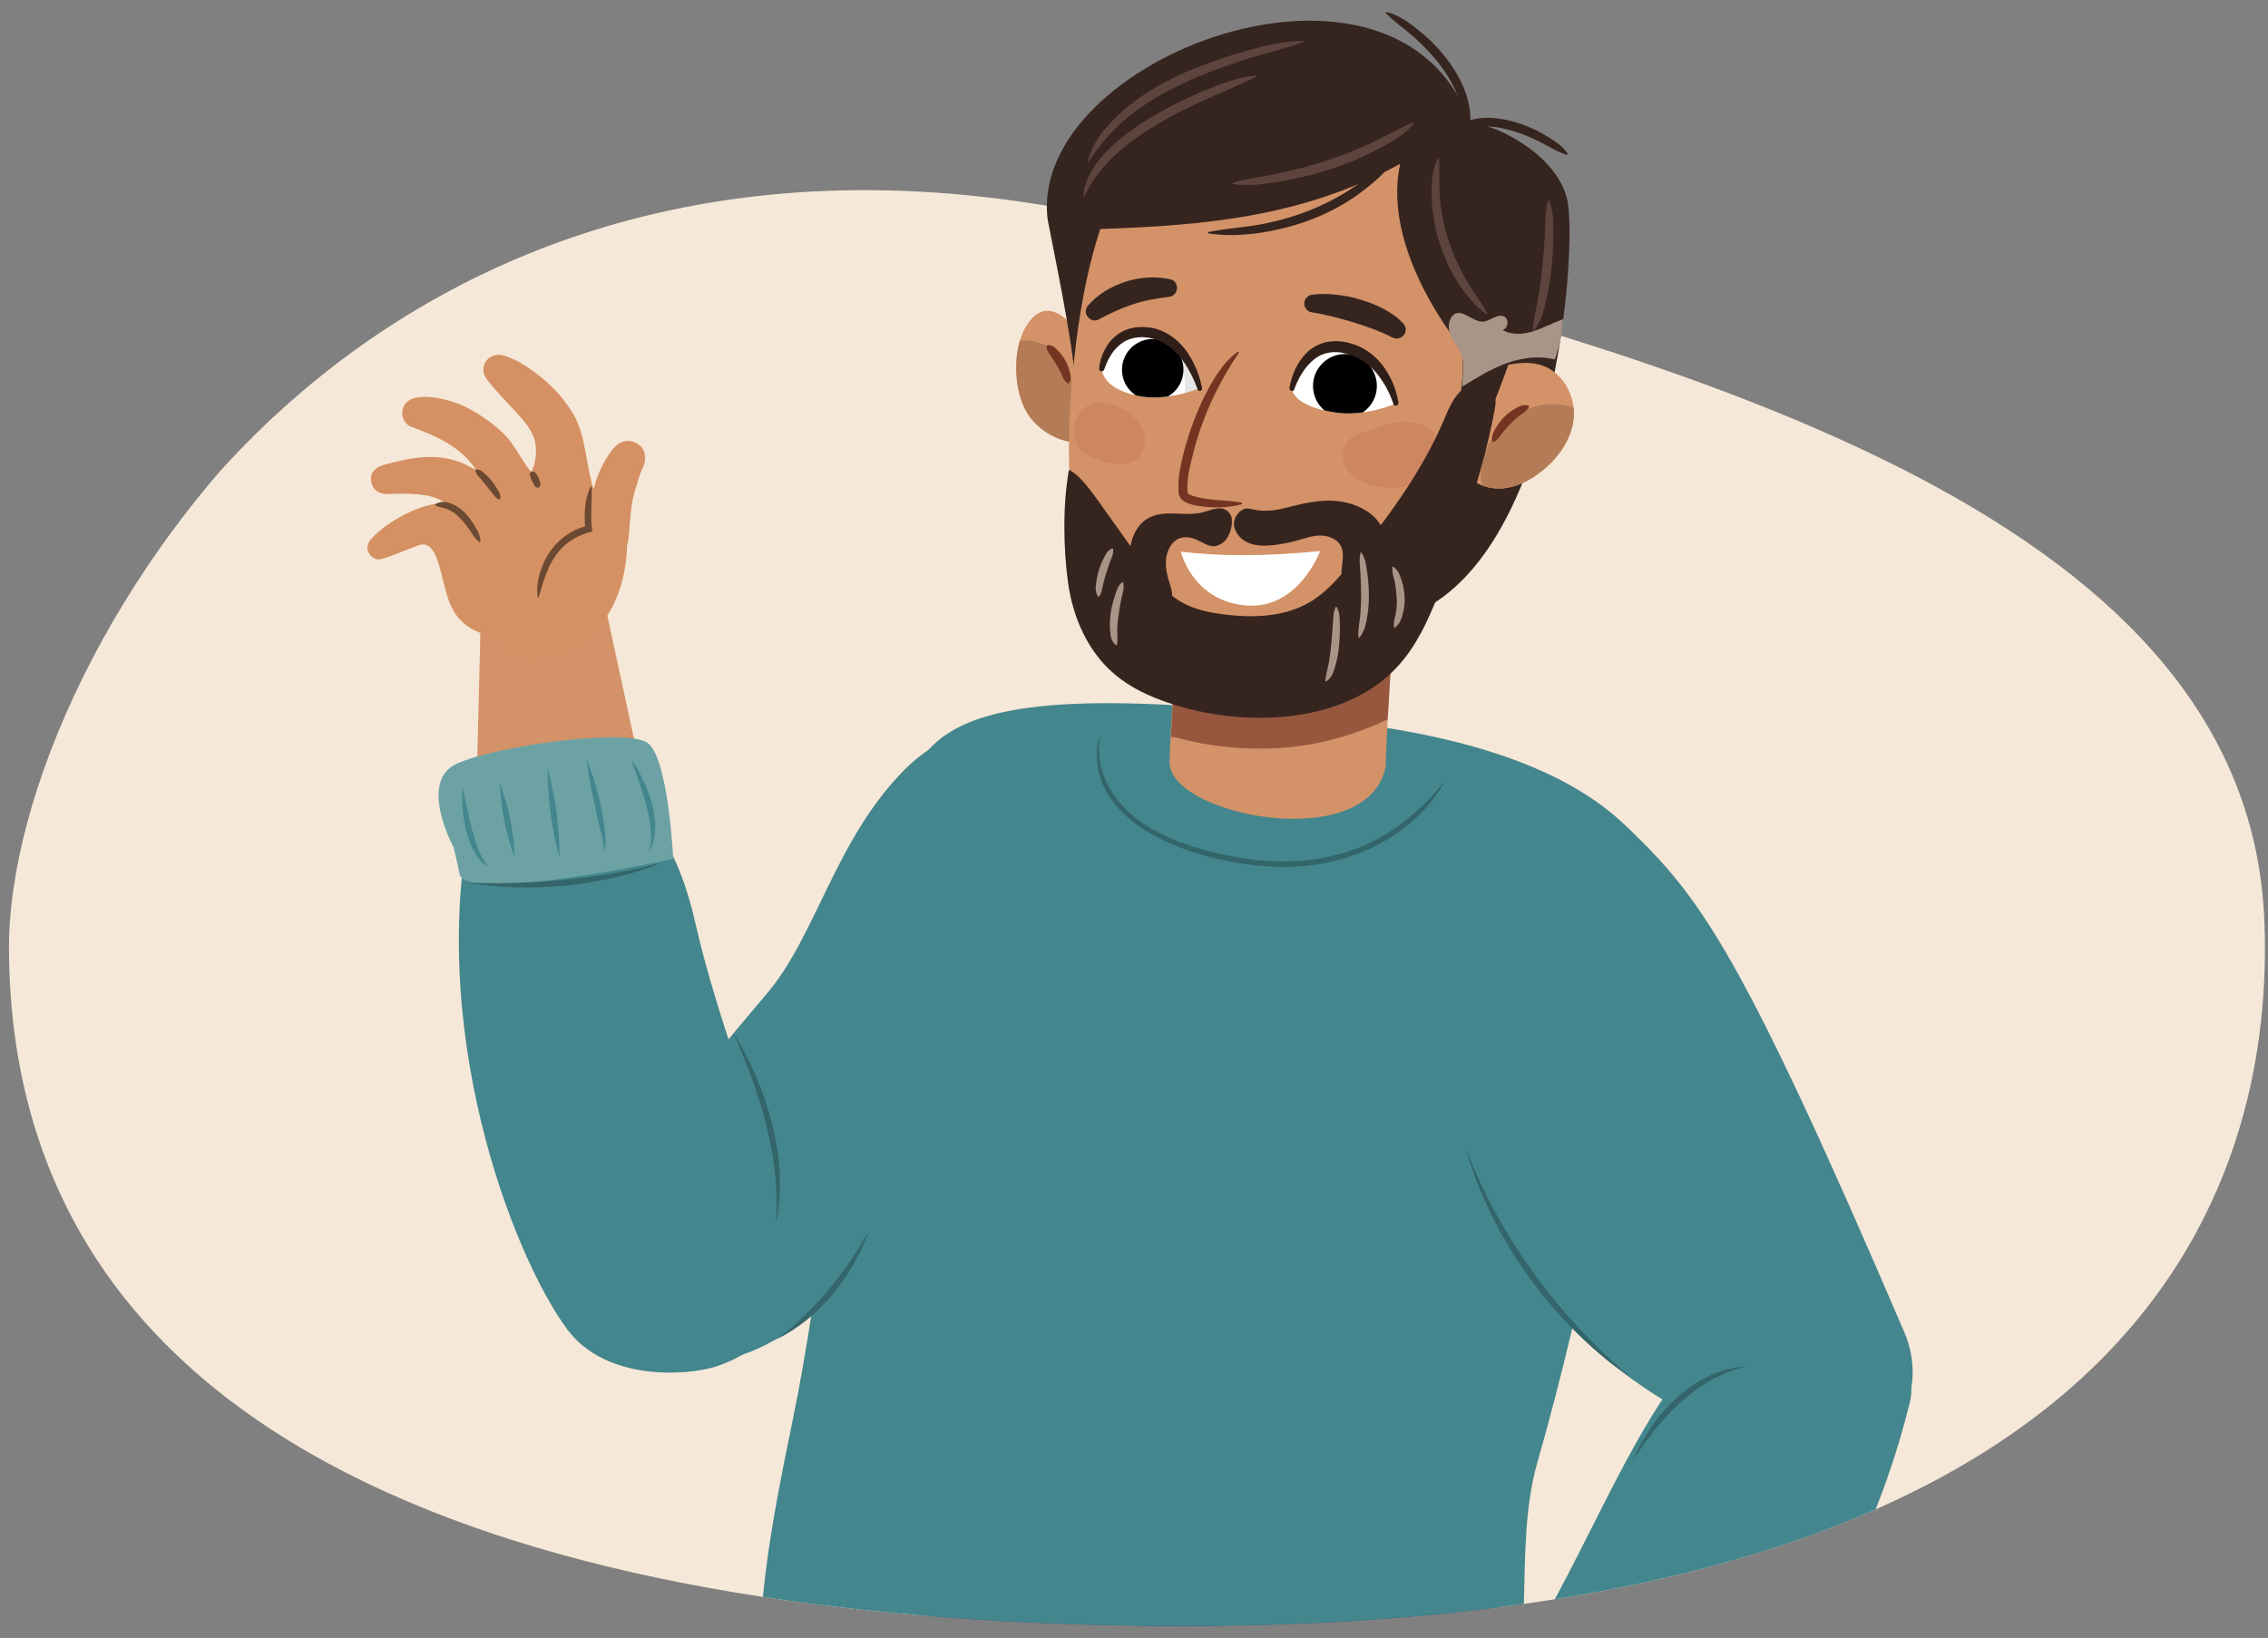 <?xml version="1.0" encoding="utf-8"?>
<!-- Generator: Adobe Illustrator 26.0.3, SVG Export Plug-In . SVG Version: 6.00 Build 0)  -->
<svg version="1.1" id="Art_goes_here." xmlns="http://www.w3.org/2000/svg" xmlns:xlink="http://www.w3.org/1999/xlink" x="0px"
	 y="0px" width="760px" height="549px" viewBox="0 0 760 549" style="enable-background:new 0 0 760 549;" xml:space="preserve">
<rect x="0" y="0" width="760" height="549" fill="#808080" stroke="none"/>
<style type="text/css">
	.st0{clip-path:url(#SVGID_00000131358941864266562480000007053248969487149188_);fill:#F6E8D8;}
	.st1{clip-path:url(#SVGID_00000131358941864266562480000007053248969487149188_);}
	.st2{fill:#2E4970;}
	.st3{opacity:0.6;clip-path:url(#SVGID_00000136401116531404032100000012680819436615328140_);fill:#233754;}
	.st4{fill:#233754;}
	.st5{fill:#A6602B;}
	.st6{clip-path:url(#SVGID_00000012457828185006579800000010312284716792895158_);}
	.st7{fill:#7D4820;}
	.st8{clip-path:url(#SVGID_00000168829654995413272570000005427244566956728506_);}
	.st9{fill:none;}
	.st10{clip-path:url(#SVGID_00000131358941864266562480000007053248969487149188_);fill:#44868D;}
	.st11{fill:#33656A;}
	.st12{clip-path:url(#SVGID_00000131358941864266562480000007053248969487149188_);fill:#6DA2A5;}
	.st13{fill:#D39267;}
	.st14{opacity:0.74;fill:#824331;}
	.st15{clip-path:url(#SVGID_00000131327891215417595580000009240608226163107760_);}
	.st16{fill:#B37C57;}
	.st17{fill:#733522;}
	.st18{fill:#36241F;}
	.st19{clip-path:url(#SVGID_00000147938428510325694180000004946554730547990941_);}
	.st20{opacity:0.4;fill:#C47357;}
	.st21{clip-path:url(#SVGID_00000173128531088430561150000009296699283406660258_);}
	.st22{opacity:0.1;clip-path:url(#SVGID_00000173128531088430561150000009296699283406660258_);}
	.st23{fill:#301E19;}
	.st24{clip-path:url(#SVGID_00000057120467123223625820000009669857528194101930_);}
	.st25{opacity:0.1;clip-path:url(#SVGID_00000057120467123223625820000009669857528194101930_);}
	.st26{fill:#FFFFFF;}
	.st27{fill:#5E443F;}
	.st28{fill:#AF643F;}
	.st29{fill:#A89588;}
	.st30{fill:#44868D;}
	.st31{fill:#D59163;}
	.st32{fill:#6B4932;}
	.st33{fill:#6DA2A5;}
</style>
<g>
	<defs>
		<path id="SVGID_1_" d="M758.8,309c3.8,99.9-53.6,240.1-376.9,235.9C178.2,542.3,4,487,3,318.3C2.4,218.3,136,0,402,54
			C609.5,96.1,753.8,177.6,758.8,309z"/>
	</defs>
	<clipPath id="SVGID_00000014603146283335754230000010033705637714096063_">
		<use xlink:href="#SVGID_1_"  style="overflow:visible;"/>
	</clipPath>
	<path style="clip-path:url(#SVGID_00000014603146283335754230000010033705637714096063_);fill:#F6E8D8;" d="M758.8,309
		c3.8,99.9-53.6,240.1-376.9,235.9C178.2,542.3,4,487,3,318.3C2.4,218.3,124,16,376,74C582.4,121.5,753.8,177.6,758.8,309z"/>
	<g style="clip-path:url(#SVGID_00000014603146283335754230000010033705637714096063_);">
		<path class="st2" d="M405,1228.3l-26.6-501.4l-67.2,220.4L199,1200.9c-30.1-282.1,69.1-643.2,79-657.7
			c21.3-3.2,162.2-2.6,224.6-4.5c11.4,43.7,2.2,512.3-5.6,667.3L405,1228.3z"/>
		<g>
			<defs>
				<path id="SVGID_00000115500428253426714580000004812602720811471007_" d="M502.5,538.7c-62.4,1.9-203.2,1.4-224.6,4.5
					c-0.1,21.1-18.9,18.4-16,306.7c0,0,19.3,38.5,77.6,5.7l46.1-129.5l17.2,127.5c0,0,41.5,30.2,96.2-6.2
					C499,847.5,525.3,626.3,502.5,538.7z"/>
			</defs>
			<clipPath id="SVGID_00000109744520456608301050000012514691100774702014_">
				<use xlink:href="#SVGID_00000115500428253426714580000004812602720811471007_"  style="overflow:visible;"/>
			</clipPath>
			<path style="opacity:0.6;clip-path:url(#SVGID_00000109744520456608301050000012514691100774702014_);fill:#233754;" d="
				M235.9,506.2c8,2.2,15.2,6.3,23.4,8c9.3,2,18.3,3.1,27.8,3.6c25.3,1.4,50.3,4.4,75.6,4.8c61.5,1,119.5-12,178.6-28.3
				c20.7-5.7,36.2,26.7,15.7,37.3c-60.8,31.4-131.6,37.8-198.5,35.1c-29.7-1.2-57.2-4.6-85.7-8.8c-19.6-2.9-53.3-11.7-52.7-38.6
				C220.3,510.7,227.7,503.9,235.9,506.2z"/>
		</g>
		<g>
			<path class="st4" d="M256.2,637c24.1-18.7,38.5-41.6,48.7-70c0,0,0.4,0.1,0.4,0.1c-4,21.7-14.5,42.4-31,57.4
				c-5.4,5-11.3,9.5-17.9,12.9L256.2,637L256.2,637z"/>
		</g>
		<g>
			<g>
				<path class="st5" d="M437.7,1295.5c-7.6-0.6-18.7-2.3-23.1-6.5c-4.5-16.6-4.8-33.5-3.2-51.2c1.1-3.4,2.4-6.6,3.9-9.6
					c4.4,0.2,8.8,0.2,13,0.5c11.3,0.8,22.7,1.3,34.1,1.4c10.2,0.2,15,1.7,25.3,0.3c7.2,16.4,24.2,22.5,35.4,27.2
					c7.1,3,32,9.9,42.7,15.8c5.1,2.8,6.8,6.1,8.2,12.5c1.8,8.5-6.5,18.5-15.2,22.1c-15.5,6.4-52,3-72.9-5
					C462.6,1294.3,444.9,1296.1,437.7,1295.5z"/>
				<g>
					<defs>
						<path id="SVGID_00000092418646425290687330000005836957349783737269_" d="M437.7,1295.5c-7.6-0.6-18.7-2.3-23.1-6.5
							c-4.5-16.6-4.8-33.5-3.2-51.2c1.1-3.4,2.4-6.6,3.9-9.6c4.4,0.2,8.8,0.2,13,0.5c11.3,0.8,22.7,1.3,34.1,1.4
							c10.2,0.2,15,1.7,25.3,0.3c7.2,16.4,24.2,22.5,35.4,27.2c7.1,3,32,9.9,42.7,15.8c5.1,2.8,6.8,6.1,8.2,12.5
							c1.8,8.5-6.5,18.5-15.2,22.1c-15.5,6.4-52,3-72.9-5C462.6,1294.3,444.9,1296.1,437.7,1295.5z"/>
					</defs>
					<clipPath id="SVGID_00000132081661633432099900000001658424944902058368_">
						<use xlink:href="#SVGID_00000092418646425290687330000005836957349783737269_"  style="overflow:visible;"/>
					</clipPath>
					<g style="clip-path:url(#SVGID_00000132081661633432099900000001658424944902058368_);">
						<path class="st7" d="M397.5,1275c7.1,5.4,16.5,6.5,25.2,7.6c4.9,0.4,9.9,0.6,14.8,0.5c17.9-0.5,35.9,2.7,52.4,9.8
							c1.5,0.6,3.9,1.8,5.4,2.2c0,0,5.7,1.8,5.7,1.8c7.5,2.3,15.2,4.1,23,5.1c14.4,1.8,33.5,0.9,45-8.8c3-2.6,5.5-5.7,7.9-8.8
							c-2.3,3.2-4.6,6.5-7.6,9.2c-9,8.2-21.8,10.1-33.5,10.6c-13.9,0.2-27.7-3.2-40.9-7.3c-1.8-0.6-3.9-1.6-5.6-2.3
							c-16.2-7.2-34-10.3-51.7-10.2c-4.9,0-9.9-0.3-14.9-0.8c-4.9-0.6-9.9-1.5-14.6-3C404.3,1279.1,400.4,1277.7,397.5,1275
							L397.5,1275z"/>
					</g>
					<g style="clip-path:url(#SVGID_00000132081661633432099900000001658424944902058368_);">
						<path class="st7" d="M491.3,1294.9c2.2-8.9,9.9-16,19.3-16.5c1.3-0.1,4-0.1,5.3,0c10.2,0.1,20.7,0.4,30.8-1.7
							c1.8-0.5,3.5-0.9,4.6-2.1c2-2.5,2.8-5.3,0.9-8.2c-0.9-1.4-2-2.8-3-4.2l0.1-0.1c1.2,1.3,2.3,2.6,3.3,4c2.4,3.1,1.5,6.9-0.9,9.7
							c-6.6,5.1-27.3,4.5-35.9,4.3c0,0-2.6-0.1-2.6-0.1c-6-0.3-12.3,1.8-16.4,6.3c-2.4,2.5-4.3,5.5-5.4,8.8L491.3,1294.9
							L491.3,1294.9z"/>
					</g>
					<g style="clip-path:url(#SVGID_00000132081661633432099900000001658424944902058368_);">
						<path class="st7" d="M444.7,1283.4c-1.1-4.2-3.3-7.9-5.9-11.3c-5.3-6.7-12.9-11-20.7-14.2c0,0-6.1-2.2-6.1-2.2
							c-2.1-0.7-4.2-1.2-6.3-2l0-0.2l6.4,1.3c2.1,0.6,4.2,1.2,6.3,1.8c1,0.4,3.6,1.4,4.6,1.8c2.3,1.1,5.1,2.5,7.2,3.9
							c7.3,4.8,13.4,12.2,14.5,21C444.9,1283.4,444.7,1283.4,444.7,1283.4L444.7,1283.4z"/>
					</g>
				</g>
			</g>
			<g>
				<path class="st5" d="M248,1289.9c7.5-1.1,18.4-3.5,22.9-8.3c5-17.9,5.9-35.9,4.8-54.6c-1-3.5-2.1-6.9-3.5-10
					c-4.3,0.4-8.7,0.7-12.8,1.3c-11.1,1.6-22.4,2.7-33.6,3.6c-10,0.8-14.8,2.7-24.9,1.8c-7.6,17.9-24.6,25.4-35.8,31
					c-7.1,3.6-31.9,12.5-42.6,19.4c-5.1,3.2-6.9,6.9-8.5,13.8c-2.1,9.1,5.8,19.3,14.3,22.6c15,5.9,51.1,0,72-9.6
					C223.5,1290.2,240.8,1291,248,1289.9z"/>
				<g>
					<defs>
						<path id="SVGID_00000103968803614371248230000008001421644361640380_" d="M248,1289.9c7.5-1.1,18.4-3.5,22.9-8.3
							c5-17.9,5.9-35.9,4.8-54.6c-1-3.5-2.1-6.9-3.5-10c-4.3,0.4-8.7,0.7-12.8,1.3c-11.1,1.6-22.4,2.7-33.6,3.6
							c-10,0.8-14.8,2.7-24.9,1.8c-7.6,17.9-24.6,25.4-35.8,31c-7.1,3.6-31.9,12.5-42.6,19.4c-5.1,3.2-6.9,6.9-8.5,13.8
							c-2.1,9.1,5.8,19.3,14.3,22.6c15,5.9,51.1,0,72-9.6C223.5,1290.2,240.8,1291,248,1289.9z"/>
					</defs>
					<clipPath id="SVGID_00000049217355177393519350000000896564460308675972_">
						<use xlink:href="#SVGID_00000103968803614371248230000008001421644361640380_"  style="overflow:visible;"/>
					</clipPath>
					<g style="clip-path:url(#SVGID_00000049217355177393519350000000896564460308675972_);">
						<path class="st7" d="M288.3,1265.7c-2.8,2.8-6.4,4.7-10.1,6.2c-6.4,2.7-13.3,4.2-20.2,5.1c-2.9,0.4-6,0.7-8.9,0.9
							c-17.7,0.9-35.2,5.3-50.9,13.6c-7,3.8-14.6,6.4-22.2,8.8c-11.4,3.5-23.5,5.6-35.4,4.2c-7.9-0.9-16.1-3-21.9-8.6
							c-2.9-2.7-5.1-6.1-7.3-9.4c2.3,3.2,4.7,6.4,7.6,9c5.9,5.3,14,7.1,21.7,7.9c15.8,1.5,31.4-2.9,46-8.5c0,0,2.8-1.1,2.8-1.1
							c2.9-1,5.2-2.4,7.9-3.8c15.9-8.2,33.7-12.7,51.6-13.2c2.9-0.1,6-0.4,8.8-0.7c6.8-0.8,13.7-2.1,20.1-4.5
							C281.7,1270.1,285.4,1268.4,288.3,1265.7L288.3,1265.7z"/>
					</g>
					<g style="clip-path:url(#SVGID_00000049217355177393519350000000896564460308675972_);">
						<path class="st7" d="M195,1292.6c-2.7-6.9-8.6-13.3-16.3-13.6c-2.4-0.2-5.1,0.2-7.5,0.5c-8.3,0.8-30.1,2.8-35.9-3.4
							c-4.3-6.1-0.8-10.6,3.7-15c0,0,0.1,0.1,0.1,0.1c-3.5,4.1-7,8.3-3.3,13.7c4.1,5.9,28.1,3.6,35.2,3.1c3.4-0.4,7-0.8,10.4,0.2
							c6.9,1.7,11.8,7.9,13.7,14.5C195.2,1292.5,195,1292.6,195,1292.6L195,1292.6z"/>
					</g>
					<g style="clip-path:url(#SVGID_00000049217355177393519350000000896564460308675972_);">
						<path class="st7" d="M241.3,1277.5c0.2-7.7,4.4-14.9,9.6-20.4c1-0.9,2.3-2.1,3.3-3c3.9-3,8.4-5.6,13.1-7.3
							c1.9-0.8,4.7-1.5,6.7-2.1c2.3-0.4,4.6-0.9,6.9-1.2l0,0.2l-6.6,1.9l-3.2,1.2c-9.6,3.5-18.7,9.6-24.4,18.2
							c-2.5,3.8-4.5,8.1-5.1,12.6L241.3,1277.5L241.3,1277.5z"/>
					</g>
				</g>
			</g>
			<path class="st2" d="M386.2,787.9l19.3,451.9c0,0,38.8,28.3,89.9-5.8c0,0,21.3-539.4,0-621.3"/>
			<path class="st2" d="M261.7,634.4c-13.8,20.3-68.4,320.6-65.7,590.1c0,0,29.8,38.9,84.3,8.3l40-327.3"/>
			<path class="st9" d="M386.2,787.9l19.3,451.9c0,0,38.8,28.3,89.9-5.8c0,0,21.3-539.4,0-621.3"/>
		</g>
		<g>
			<path class="st4" d="M498.5,649.9c-21.6-6.7-38.6-25.8-46.4-46.7c-2.6-7.1-4.3-14.5-4.7-21.9l0.4-0.1c1.7,7.2,4,14.1,7,20.8
				c6,13.4,14.8,25.5,25.8,35.2c5.5,4.8,11.5,9.2,18.1,12.3L498.5,649.9L498.5,649.9z"/>
		</g>
	</g>
	<path style="clip-path:url(#SVGID_00000014603146283335754230000010033705637714096063_);fill:#44868D;" d="M515.1,490.4
		c1-3.4,1.9-6.9,2.9-10.3c7.9-29.1,14.7-58.6,20.1-88.3c2.7-14.8,30-20,32-34.9c1.2-8.9-2.2-32-4.4-40.7c-0.1-0.2-0.1-0.4-0.2-0.6
		C560.1,293.1,548,255,456,242.7C279.6,219,317.5,260.8,290,287c-2.4,2.3,15,46,7,63c-23.8,50.8-20,71-31.6,127.1
		c-7.2,34.8-11.4,58.9-11.1,89.1c0.5,46.6,76.3,51.6,122.2,54.4c42.1,2.6,109.8,11.9,125.5-28.6C516,556,506.6,520.6,515.1,490.4z"
		/>
	<path style="clip-path:url(#SVGID_00000014603146283335754230000010033705637714096063_);fill:#44868D;" d="M546.8,278.7
		c23.1,22.5,36.8,40.5,91.4,168c3.4,8,3.7,17.1,0.4,25.1c-5.6,13.4-21.7,26.3-67.5,4.8c-69.5-32.7-102.1-113.1-57.5-193
		C520.3,271.5,536.8,269,546.8,278.7z"/>
	<path style="clip-path:url(#SVGID_00000014603146283335754230000010033705637714096063_);fill:#44868D;" d="M640,470
		c-7.9,32.1-32.6,106.7-102.8,148.1c0,0-57.1-9.3-21-73.3c33.3-59,52.3-127.4,108.8-101.8C634.5,447.3,642.5,459.9,640,470z"/>
	<g style="clip-path:url(#SVGID_00000014603146283335754230000010033705637714096063_);">
		<path class="st11" d="M585,458c-14.6,3.4-25.9,14.5-34.3,26.3c-1.2,1.8-2.4,3.5-3.6,5.3C553.6,474.3,567.5,459,585,458L585,458z"
			/>
	</g>
	<path style="clip-path:url(#SVGID_00000014603146283335754230000010033705637714096063_);fill:#6DA2A5;" d="M514,548
		c0,0,52,27,52,53c0,0-23,24-29,24s-45-22-45-40C492,585,500,563,514,548z"/>
</g>
<g id="XMLID_34_">
	<path class="st13" d="M395.8,192.1c0,0-3.3,45-3.9,63.1s66.2,31.4,72.4,2c0.6-19.3,3.4-57.5,3.4-57.5L395.8,192.1z"/>
</g>
<path class="st14" d="M465,241.1c0.4-6.8,0.8-13.9,1.2-20.3c-0.8,0-1.6,0.1-2.5,0.4c-1.6,0.5-3.3,1-4.9,1.4c0.7-3.6-1.3-7.9-4.7-9.2
	c0.7-5.2-3.6-10.9-10-8.5c-3.2,1.2-6.3,2.5-9.3,3.9c-3.1,1.1-6.2,2.1-9.4,2.8c-3,0.8-4.4,2.8-4.7,5c-0.7,0.5-1.4,0.9-2.1,1.4
	c-1.3,0.9-2.1,2.1-2.5,3.3c-7.4,1.3-14.9,2.3-22.4,3.1c-0.5,7.9-1,15.9-1.3,22.6c0.6,0.1,1.1,0.2,1.7,0.2c0.7,0.2,1.3,0.3,2,0.5
	c8.9,2.3,18,3.3,27,3.2C437.8,250.9,452,247.3,465,241.1z"/>
<g>
	<path class="st11" d="M484.2,261.7c-9,16.7-27.6,26.5-46.1,28.5c-17.2,1.8-39.3-2.7-54.1-11.7c-5.3-3.3-10.2-7.7-13.3-13.2
		c-3-5.6-4.1-12.3-2.3-18.3l0.2,0.1c-2.1,12.4,5.8,23.9,16.2,30c10.5,6.3,22.7,9.3,34.7,11C446.5,291.3,467.7,282.5,484.2,261.7
		L484.2,261.7z"/>
</g>
<g>
	<g>
		<defs>
			<path id="SVGID_00000034797105604122235520000010337038241311218344_" d="M363.2,115.8c-2.7-7.1-11.7-17.4-18.6-7.6
				c-5.3,7.4-5.1,20.7-1.3,28.6c4.1,8.4,15.3,14.2,24.2,10.2"/>
		</defs>
		<use xlink:href="#SVGID_00000034797105604122235520000010337038241311218344_"  style="overflow:visible;fill:#D39267;"/>
		<clipPath id="SVGID_00000049196131042024119250000005938112381742807709_">
			<use xlink:href="#SVGID_00000034797105604122235520000010337038241311218344_"  style="overflow:visible;"/>
		</clipPath>
		<g style="clip-path:url(#SVGID_00000049196131042024119250000005938112381742807709_);">
			<path class="st16" d="M359.3,128.3c-0.9-4.1-3-7.8-6-10.5c-5.5-4.9-14.4-5.2-19.6,0.6c-6,6.7-3.1,17.7,5.1,19.3
				c0.1,0.1,0.2,0.2,0.3,0.3c0.2,0.4,0.4,0.8,0.6,1.3c-0.2,3.3,1.3,6.6,3.6,8.7c2.3,2.8,5.7,4.3,9.3,3.2c2.8-0.8,7.9,2.4,8.3-0.8
				C362.1,141.1,359.9,131.1,359.3,128.3z"/>
		</g>
	</g>
	<g>
		<path class="st17" d="M350.7,116.2c0.1,1.8,1,2.4,1.6,3.3c0.6,0.9,1.2,1.9,1.8,2.9c0.6,1,1.1,2,1.6,3c0.5,1.1,0.7,2.1,2.1,3.1
			c0.1,0.1,0.3,0.1,0.4-0.1l0,0c1-1.4,0.6-2.7,0.2-4c-0.3-1.3-0.8-2.5-1.5-3.7c-0.6-1.1-1.4-2.2-2.4-3.2c-0.9-0.9-1.8-2-3.6-1.8
			C350.8,115.9,350.7,116.1,350.7,116.2L350.7,116.2z"/>
	</g>
	<g>
		<path class="st18" d="M360.1,126.2c-0.6-11.5-7.3-43.5-9-52.4c-7.2-54.5,117.6-101.4,141.7-32.2c5-1.4,29.4,9.3,32.5,26
			s-3.7,115.5-49.9,137.4L360.1,126.2z"/>
	</g>
	<g>
		<path class="st13" d="M501,132.3c-3.1,29.6-24.3,77.9-41.4,89.2c-21,13.9-57.8,10.1-74,1.1c-24.8-13.9-30.4-54.1-26.1-98
			c5.4-54.7,21.6-100.4,76.3-97.4S506.5,79.6,501,132.3z"/>
	</g>
	<g>
		<path class="st18" d="M439.6,104.7c2.2,0.3,4.5,0.8,6.9,1.4c2.3,0.6,4.6,1.2,6.9,1.9c4.5,1.4,9.1,3,12.9,5l0.3,0.1
			c1.5,0.8,3.3,0.2,4.1-1.2c0.6-1.1,0.4-2.5-0.4-3.4c-2.1-2.3-4.5-3.8-6.9-5.1c-2.5-1.3-5-2.2-7.6-3c-2.6-0.8-5.2-1.3-7.9-1.6
			c-2.7-0.3-5.5-0.4-8.3,0c-1.6,0.2-2.8,1.8-2.5,3.4c0.2,1.3,1.3,2.4,2.6,2.5L439.6,104.7z"/>
	</g>
	<g>
		<path class="st18" d="M368.3,107c3.7-2,7.4-3.7,11.3-5c3.9-1.3,7.9-2,12.1-2.5l0.1,0c1.6-0.2,2.8-1.7,2.6-3.4
			c-0.2-1.3-1.1-2.3-2.3-2.5c-4.9-1.1-10.1-0.7-14.9,0.8c-4.8,1.6-9.3,4.2-12.6,8c-1.1,1.3-1,3.1,0.3,4.2
			C365.8,107.5,367.2,107.7,368.3,107L368.3,107z"/>
	</g>
	<g>
		<defs>
			<path id="SVGID_00000169539884416913105200000004542397109013493437_" d="M488,135.9c2.5-8.4,11.1-12.7,18.9-13.9
				c3.3-0.5,6.7-0.6,9.9,0.5c6,2,10.4,8.6,10.6,15.5c0.2,7.9-4.7,15-10.5,19.7c-3.9,3.2-8.5,5.6-13.3,6s-9.9-1.4-13-5.5"/>
		</defs>
		<use xlink:href="#SVGID_00000169539884416913105200000004542397109013493437_"  style="overflow:visible;fill:#D39267;"/>
		<clipPath id="SVGID_00000163768044775127949110000005281289060746830246_">
			<use xlink:href="#SVGID_00000169539884416913105200000004542397109013493437_"  style="overflow:visible;"/>
		</clipPath>
		<g style="clip-path:url(#SVGID_00000163768044775127949110000005281289060746830246_);">
			<path class="st16" d="M527.4,136.7c-12.5-4.6-28.1,4-30.9,18.9c-0.5,2.5-0.4,5,0.3,7.2c0.1,4.3,2.7,8.4,6.4,9.7
				c5,1.8,10.1-1.4,11.9-6.7c1.7-5,5.7-8.2,11.2-9C535.8,155.4,535.7,139.8,527.4,136.7z"/>
		</g>
	</g>
	<g>
		<path class="st17" d="M500.4,148.2c1.8-0.8,2.2-2.1,3.1-3.1c0.8-1.1,1.7-2.1,2.7-3.1c1-1,1.9-1.9,3-2.7c1.1-0.8,2.3-1.4,3.2-3
			c0.1-0.1,0-0.3-0.1-0.3c0,0,0,0,0,0c-1.8-0.6-3.3,0.2-4.6,1c-1.4,0.8-2.6,1.7-3.7,2.8c-1.1,1.1-2,2.4-2.8,3.7
			c-0.7,1.3-1.7,2.7-1,4.6C500,148.2,500.2,148.3,500.4,148.2C500.3,148.2,500.4,148.2,500.4,148.2z"/>
	</g>
	<g>
		<path class="st20" d="M476.5,142.4c-5.2-1.7-11.4-1.2-16.3,1.6c-2.9,0.5-5.9,1.4-8,3.3c-3,2.7-2.8,7.2-0.6,10.3
			c5,6.6,18.4,7.3,25.1,3.7C483.9,157.4,485,145.1,476.5,142.4z"/>
	</g>
	<g>
		<path class="st20" d="M372,135.4c-4-1.1-8.3-0.2-10.7,3.8c-2.3,4-1.4,10.5,2.2,12.8c4.5,2.9,15.9,6.5,19.1-0.3
			C386.5,143.3,378.3,137.1,372,135.4z"/>
	</g>
	<g>
		<defs>
			<path id="SVGID_00000134236271009549657210000016171015122162471591_" d="M467.9,135.2c0,0-10.5,4.7-20.8,3
				c-9.4-1.5-13.5-4.6-14.3-7.9c-0.2-7.9,7.8-14.8,17-13.9C464.9,118.9,467.9,135.2,467.9,135.2z"/>
		</defs>
		<use xlink:href="#SVGID_00000134236271009549657210000016171015122162471591_"  style="overflow:visible;fill:#FFFFFF;"/>
		<clipPath id="SVGID_00000148660651000122277920000001421379217155148732_">
			<use xlink:href="#SVGID_00000134236271009549657210000016171015122162471591_"  style="overflow:visible;"/>
		</clipPath>
		<g style="clip-path:url(#SVGID_00000148660651000122277920000001421379217155148732_);">
			<ellipse transform="matrix(0.992 -0.124 0.124 0.992 -12.566 56.795)" cx="450.8" cy="129.5" rx="10.7" ry="10.7"/>
		</g>
		<g style="opacity:0.1;clip-path:url(#SVGID_00000148660651000122277920000001421379217155148732_);">
			<path d="M449.9,115.8c2.5-0.1,4.7,0.2,6.9,1.1c0.1-0.2,0.2-0.4,0.3-0.5c0-0.1,0-0.1,0.1-0.2c0.4-0.6,1.3-0.8,1.8-0.4
				c5,3.7,9.7,7.7,13.4,12.7c0.5,0.7,0.6,1.6-0.1,2.3c-0.4,0.3-0.9,0.4-1.4,0.4c0.4,0.7,0.8,1.3,1.1,2c0.9,1.6,1.7,3.3,2.5,5
				c0.8,1.8,1.7,3.5,1.6,5.5c-0.1,2.3-3.3,2.8-4.3,0.9c-0.1-0.3-0.3-0.5-0.4-0.8c-0.8,1-2.4,0.8-2.7-0.5c-0.3-1.1-0.2-2.4-0.4-3.5
				c-0.2-1.2-0.6-2.4-1-3.6c-0.6-1.6-1.2-3.3-1.9-4.9c-0.8-1.3-1.6-2.7-2.5-3.9c-3.2-4.3-8.1-8.3-13.4-9.5
				C448.3,117.5,448.8,115.8,449.9,115.8z"/>
		</g>
	</g>
	<g>
		<path class="st23" d="M433.7,130.5c1.4-3.9,3.6-7.6,6.6-10c3-2.5,6.8-3,10.7-2c3.8,0.9,7.2,3.1,9.9,6.1c2.6,3,4.7,6.8,6,10.7
			l0,0.1c0.1,0.4,0.6,0.7,1.1,0.5c0.4-0.1,0.6-0.5,0.6-0.9c-0.7-4.5-2.4-8.7-5.2-12.4c-2.7-3.7-6.8-6.6-11.5-7.7
			c-2.3-0.6-4.7-0.7-7.2-0.3c-2.4,0.5-4.7,1.7-6.5,3.3c-3.5,3.3-5.3,7.7-6.1,12.1c-0.1,0.5,0.2,0.9,0.7,1
			C433.1,131.2,433.5,131,433.7,130.5L433.7,130.5z"/>
	</g>
	<g>
		<defs>
			<path id="SVGID_00000091014956002692693920000001429670154954723755_" d="M402,130.1c0,0-11.3,4.8-21.1,2.5
				c-8.9-2.1-11.2-5.7-11.8-8.9c0.4-7.6,7.8-13.4,16.6-11.9C400,115.2,402,130.1,402,130.1z"/>
		</defs>
		<use xlink:href="#SVGID_00000091014956002692693920000001429670154954723755_"  style="overflow:visible;fill:#FFFFFF;"/>
		<clipPath id="SVGID_00000183207677311405467680000012550133790181478591_">
			<use xlink:href="#SVGID_00000091014956002692693920000001429670154954723755_"  style="overflow:visible;"/>
		</clipPath>
		<g style="clip-path:url(#SVGID_00000183207677311405467680000012550133790181478591_);">
			
				<ellipse transform="matrix(1 -1.948563e-02 1.948563e-02 1 -2.34 7.549)" cx="386.2" cy="123.9" rx="10.3" ry="10.3"/>
		</g>
		<g style="opacity:0.1;clip-path:url(#SVGID_00000183207677311405467680000012550133790181478591_);">
			<path d="M391.6,112.3c4.7,2.2,7.8,6.6,9.2,11.6c0.2,0.5,0.3,1,0.4,1.5c0.4,0.1,0.7,0.3,0.9,0.7c0.5,1,1,2,1.4,3.1
				c0.2,0.6,0.2,1.2,0.2,1.8c0,0.4-0.1,0.7-0.2,1.1c-0.1,0.5-0.5,0.9-0.8,1.2c-0.4,0.3-0.9,0.5-1.4,0.4c-0.1,0.7-0.3,1.4-0.4,2.1
				c-0.3,1.4-0.7,3-2.1,3.7c-0.9,0.4-2.3,0.2-2.7-0.9c-0.6-1.4-0.1-2.3,0.3-3.6c0.3-1,0.5-2.1,0.6-3.2c0.2-2.2,0.1-4.4-0.3-6.6
				c-0.9-4.3-3.4-8-6.2-11.3C390,113.2,390.6,111.9,391.6,112.3z"/>
		</g>
	</g>
	<g>
		<path class="st23" d="M370,123.9c1.2-3.7,3.3-7.2,6.3-9.1c2.9-2,6.9-2.2,10.4-1.2c3.5,1,6.6,3.4,9,6.4c2.4,3,4.2,6.7,5.6,10.4
			l0,0.1c0.2,0.4,0.6,0.6,1,0.5c0.4-0.1,0.6-0.5,0.5-0.9c-0.8-4.2-2.4-8.2-4.8-11.8c-2.4-3.6-6-6.7-10.4-8c-2.2-0.7-4.5-0.8-6.8-0.6
			c-2.3,0.3-4.6,1.1-6.4,2.5c-1.9,1.4-3.3,3.2-4.3,5.2c-1,2-1.6,4-1.8,6.2c0,0.4,0.3,0.8,0.7,0.9C369.5,124.5,369.8,124.3,370,123.9
			L370,123.9z"/>
	</g>
	<g>
		<path class="st18" d="M485.3,106c11,13.7-0.8,35.2,4.9,44.8c1.2,2.1,3.6-1.1,6.1-6.1c5-9.9,10.8-27.2,10.8-27.2
			S503.6,87.4,485.3,106z"/>
	</g>
	<path class="st26" d="M442.4,184.7c-18.2,1.8-33.6,1.8-46.7,0.2c0,0,3.8,16.3,21.5,18C435,204.7,442.4,184.7,442.4,184.7z"/>
	<path class="st18" d="M406.8,183.1c-2,0-3.8-1.3-5.6-2.1c-2.3-1.1-5.1-1.4-7.2,0.1c-2,1.4-3.1,4.1-3.3,6.8s0.5,5.3,1.3,7.8
		c0.4,1.3,0.8,2.6,0.8,4s-0.6,2.8-1.7,3.4c-0.5,0.3-1.1,0.3-1.7,0.3c-2.8-0.1-5.5-1.8-7.3-4.2s-2.9-5.5-3.4-8.6
		c-0.9-6,0.5-13,5.1-16.3c5.7-4.1,13.2-0.8,19.7-2.7c2.9-0.8,6.5-2.6,8.7,0.7c1.4,2.2,0.2,6.3-1.1,8.2
		C410.1,181.9,408.5,183,406.8,183.1z"/>
	<g>
		<path class="st17" d="M416.2,169c-4.5,1.2-9.2,1.3-13.8,0.7c-2.8-0.4-7.4-1.2-7.5-4.9c-0.3-5.2,1-10.2,2.3-15.1
			c1.7-5.9,3.8-11.7,6.6-17.2c2.8-5.5,6-11,11.1-14.7c0,0,0.3,0.3,0.3,0.3c-6.7,10-11.9,20.8-15,32.4c-1.1,4.7-2.8,9.9-2.2,14.7
			c0,0.1,0.4,0.5,0.9,0.7c5.4,2.1,11.6,1.5,17.4,2.6C416.2,168.7,416.2,169,416.2,169L416.2,169z"/>
	</g>
	<path class="st18" d="M469.2,54.9c-32.4,17.8-65.7,20.8-102.3,21.9c15-76.3,73.9-71,120.5-30.4c0,0,26.8,20.7,26.3,23.4
		c-0.5,2.7-7.2,52.1-7.2,52.1l-15.3-3.4C478.2,102.5,464.3,77.1,469.2,54.9z"/>
	<g>
		<path class="st18" d="M525.1,51.9c-3.4-1-6.1-2.9-9.2-4.4c-3-1.5-6.1-2.8-9.3-3.7c-4.7-1.4-9.7-2-14.5-0.8c0,0-4.9,1.2-4.9,1.2
			s-0.2-0.3-0.2-0.3c7.2-8,22.2-3.6,30.2,1.1c3,1.8,6.2,3.5,8.2,6.6L525.1,51.9L525.1,51.9z"/>
	</g>
	<g>
		<path class="st18" d="M464.5,4c4.4,1,8,3.8,11.4,6.6c9.5,7.6,19.6,21.8,16.1,34.5c0,0-0.4,0-0.4,0c-0.9-4.3-1.4-8.4-2.9-12.3
			c-2.9-7.9-8.4-14.5-14.6-20.1c-3.2-2.9-6.7-5.2-9.7-8.3C464.3,4.4,464.5,4,464.5,4L464.5,4z"/>
	</g>
	<g>
		<path class="st18" d="M469.7,48.9c-2.3,5.9-7.1,10.5-12,14.3c-10.5,8.4-23.4,13.2-36.6,15c-5.4,0.7-10.9,0.9-16.3,0
			c0,0,0-0.4,0-0.4c6.1-1.3,12.1-1.5,18.2-2.7c12.6-2.4,24.8-7.5,34.9-15.5c4.1-3.4,7.8-7.1,11.6-11
			C469.4,48.7,469.7,48.9,469.7,48.9L469.7,48.9z"/>
	</g>
	<g>
		<path class="st27" d="M482.2,53.1c0.3,4.8-0.1,9.3,0.4,14c1,11.5,5.5,22.6,12.1,32c1.3,2,2.7,3.8,3.7,6l-0.3,0.3
			c-1-0.7-1.9-1.5-2.8-2.3c-9.4-9.2-14.8-22.7-15.5-35.8c-0.2-4.8-0.2-9.8,2-14.2C481.8,53,482.2,53.1,482.2,53.1L482.2,53.1z"/>
	</g>
	<g>
		<path class="st27" d="M519.1,67.3c1.5,3.6,1.4,7.3,1.4,11c0,3.7-0.2,7.4-0.5,11.1c-0.4,3.7-1,7.4-1.8,11
			c-0.8,3.6-1.8,7.3-4.1,10.4l-0.4-0.1c0.1-3.7,1.1-7.2,1.7-10.8c1.2-7.1,1.9-14.4,2.3-21.6c0.1-3.3,0.1-7.8,1-11
			C518.7,67.3,519.1,67.3,519.1,67.3L519.1,67.3z"/>
	</g>
	<g>
		<path class="st27" d="M473.8,41.4c-3.6,4.3-8.6,6.8-13.4,9.3c-7.3,3.7-15,6.5-23,8.4c0,0-4,0.9-4,0.9c-5.3,1-10.8,2.1-16.2,2
			c-1.4,0-2.7-0.1-4.1-0.3l0-0.4c2.6-0.9,5.3-1.3,7.9-1.8c7.8-1.3,15.8-3.1,23.3-5.6c5.1-1.6,10-3.6,14.8-5.8
			c4.9-2.2,9.3-4.9,14.4-7.1L473.8,41.4L473.8,41.4z"/>
	</g>
	<g>
		<path class="st27" d="M437,14c-6.7,2.5-13.7,4-20.5,6.2c-16.5,5.5-33.6,12.4-45.4,25.7c-2.3,2.6-4.4,5.4-6.4,8.4l-0.3-0.1
			c0.9-3.5,2.7-6.8,4.9-9.8c11.5-14.3,29.3-21.7,46.4-26.8c6.9-2,13.9-3.9,21.2-3.9L437,14L437,14z"/>
	</g>
	<g>
		<path class="st27" d="M421.1,25.7c-10.9,5.3-22.2,9.2-32.6,15.6c-10.2,5.9-20,13.5-25.1,24.5c0,0-0.4-0.1-0.4-0.1
			c1.2-16.3,26.8-29.6,40.3-35.2c5.7-2.3,11.3-4.7,17.6-5.2L421.1,25.7L421.1,25.7z"/>
	</g>
	<g>
		<path class="st28" d="M414.6,218.8c0.7,0.8,0.5,1.4,0.6,2c0.1,0.6,0.1,1.3,0.2,1.9c0.1,0.6,0.1,1.3,0.2,1.9
			c0.1,0.6,0.3,1.2-0.1,2.1l-0.2,0.1c-1-0.4-1.2-1.1-1.4-1.8c-0.5-1.4-0.7-2.9-0.5-4.3c0.1-0.7,0.1-1.5,1-2L414.6,218.8L414.6,218.8
			z"/>
	</g>
</g>
<path class="st18" d="M481.9,199.5c-3.4,8.5-7.3,17.1-13.5,23.8c-10.5,11.6-26.7,16.6-42.3,17.2c-11.7,0.5-23.4-1.2-34.5-4.9
	c-6.5-2.2-12.8-5.1-18.1-9.6c-9-7.6-14-19.1-15.6-30.7c-1.6-11.6-1.8-26.3,0.3-37.8c4.1,1.9,8.4,8.5,11.1,12.2
	c3.9,5.5,7.9,11,11.8,16.6c4.4,6.1,9,12.5,15.7,16c4,2.1,8.5,3,13,3.6c10,1.3,20.8,1,29.5-4.3c5.4-3.3,9.5-8.2,13.5-13
	c12-14.7,23.5-30.2,31-47.7c2.1-5,4.6-11.5,10.8-12.2c5.1-0.6,7.2,3.2,6.4,7.8c-2.4,13.7-6.6,27.4-10.9,40.6
	C487.6,184.7,484.9,192.1,481.9,199.5z"/>
<path class="st18" d="M432.9,169.7c4.8-1.2,9.7-2.2,14.6-1.8c4.9,0.4,9.9,2.2,13.3,5.7s5,9.1,3.1,13.7c-1.7,4.4-6.1,7.2-10.3,9.3
	c-0.5,0.3-1.1,0.5-1.7,0.5c-0.7-0.1-1.2-0.6-1.5-1.2c-2.3-3.7,0.9-8.9-1.1-12.9c-1.2-2.4-4.2-3.5-6.9-3.5c-2.7,0-5.3,1-7.9,1.7
	c-2.5,0.7-5.1,1.2-7.7,1.5c-2.8,0.3-5.7,0.4-8.3-0.7c-2.6-1-4.8-3.4-5-6.2c-0.1-1.9,1-3.7,2.6-4.8c1.2-0.8,2.3-0.6,3.6-0.3
	C424.3,171.8,428.5,170.9,432.9,169.7z"/>
<path class="st29" d="M490.3,122.3c-0.1,2.4-0.2,4.9-0.3,7.3c4.7-2.9,9.5-5.9,14.7-7.8c5.2-1.9,11-2.7,16.3-1.3
	c1.6-4.3,2.5-8.9,2.8-13.5c-3.4,1.2-6.5,2.9-9.9,4s-7.3,1.4-10.4-0.4c1.8-0.4,2.3-3.4,0.7-4.4c-2.1-1.3-4.6,1.2-7,1.6
	c-3.4,0.5-7.6-5-10.4-2c-2.2,2.4-1.3,6.3,0.4,8.6C489,117.1,490.4,119,490.3,122.3z"/>
<g>
	<path class="st29" d="M376.4,195.2c0.4,2-0.2,3.7-0.6,5.4c-0.4,1.7-0.7,3.5-0.9,5.2c-0.3,2.2-0.6,4.3-0.5,6.4
		c0.1,1.4,0.1,2.6-0.1,4c0,0-0.3,0.1-0.3,0.1c-1.2-1-1.8-2.4-1.9-3.9c-0.3-2.3-0.2-4.7,0.1-7c0.3-1.8,0.7-3.6,1.3-5.4
		c0.6-1.7,0.9-3.6,2.6-4.9L376.4,195.2L376.4,195.2z"/>
</g>
<g>
	<path class="st29" d="M373,184c0.2,1.7-0.5,2.9-1,4.2c-1,2.9-2,5.8-2.6,8.8c-0.2,1.1-0.4,2-1.1,3c0,0-0.3,0-0.3,0
		c-1-1.4-0.9-3-0.7-4.4c0.3-2.9,1.2-5.8,2.5-8.4c0.7-1.3,1.2-2.7,2.9-3.4L373,184L373,184z"/>
</g>
<g>
	<path class="st29" d="M447.9,203.4c1.2,2.1,1,4.3,1.1,6.4c0,5.4-0.4,10.9-2.4,16c-0.5,1-1.2,2-2.2,2.6c0,0-0.3-0.2-0.3-0.2
		c0.2-2.1,0.8-4,1.2-6.1c0.7-4.1,1-8.3,1.3-12.4c0.2-2.1,0-4.2,1-6.3L447.9,203.4L447.9,203.4z"/>
</g>
<g>
	<path class="st29" d="M456.1,185.1c1.6,2.2,1.7,4.6,2.1,7.1c0.8,6.1,0.8,12.4-0.9,18.3c-0.4,1.2-1,2.3-1.8,3.3l-0.3-0.1
		c-0.2-2.5,0.3-4.7,0.6-7.1c0.2-2.3,0.3-4.7,0.3-7c0-2.4-0.1-4.7-0.2-7.1c-0.1-2.4-0.6-4.7,0-7.2L456.1,185.1L456.1,185.1z"/>
</g>
<g>
	<path class="st29" d="M466.8,189.9c1.8,1.1,2.3,3,2.9,4.7c1.1,3.5,1.4,7.4,0.4,11c-0.4,1.8-1.1,3.6-2.7,4.8l-0.3-0.2
		c-0.1-1.5,0.1-2.6,0.5-3.9c0.4-2,0.6-4.1,0.4-6.2c-0.1-1.7-0.3-3.3-0.6-5c-0.4-1.8-1-3.2-0.8-5.2
		C466.5,190,466.8,189.9,466.8,189.9L466.8,189.9z"/>
</g>
<path class="st30" d="M373.5,277.5c0,0-33.8-55.6-70.1-19.8C280,281,273.5,313.7,257,333c-53,62.3-82.9,108.1-63.9,112.5
	C218,451.2,270.8,513,373.5,277.5z"/>
<g>
	<path class="st11" d="M491.3,385.2c11.6,30.2,31.5,56.9,56.4,77.5c-3.3-2.4-6.7-4.7-9.8-7.3C516.5,437.8,498.8,412.1,491.3,385.2
		L491.3,385.2z"/>
</g>
<path class="st30" d="M190.1,445.6c-18.5-24.9-48.5-103.1-31.1-177.5c1.8-7.5,8.3-13,16-13.4c17.3-0.9,46.8,5.2,57.9,54.2
	C247.6,374.3,289,442,240,458C230.2,461.2,203,463,190.1,445.6z"/>
<g>
	<path class="st11" d="M245.7,346c11.2,18.3,18.9,42.6,14.3,64c0.1-2.8,0.4-5.5,0.2-8.3C259.9,382.3,253.4,363.6,245.7,346
		L245.7,346z"/>
</g>
<g>
	<polygon class="st13" points="161,211 159.6,267.5 216,264 203,204 	"/>
	<g>
		<path class="st31" d="M191.5,203.1c5.7-6.3,9.2-13.8,12-21.8c1.2-3.5-1.3-5.6-2.2-8.8c-1.1-4-2.3-8-3.4-12
			c0.2,0.5,0.3,1.1,0.5,1.6c-2.1-7.4-2.3-16.3-6.1-23c-2.8-4.9-6.6-9.1-10.9-12.6c-3.8-3-8.2-6.2-12.9-7.4c-4.7-1.2-8.5,3.8-5.4,8
			c3.8,5,8.5,9.3,12.5,14.1c1.8,2.2,3.3,4.6,3.8,7.4c0.5,2.9,0.1,7-1.4,9.6c-3.5-4.2-5.6-9.5-9.6-13.2c-4.2-3.9-9.2-7.3-14.4-9.5
			c-4.3-1.8-17.6-5.4-19.1,1.9c-0.5,2.4,0.7,4.9,3,5.7c8.5,3.1,16.4,6.6,21.6,14.3c-1.6-0.6-3.3-1.7-5.1-2.4
			c-8.6-3.3-16.9-1.6-25.7,0.8c-2.2,0.6-4.5,2.1-4.4,4.6c0.1,3.9,3,5.3,5.4,5.2c5.5-0.2,15-0.6,19.4,3c-0.5,0.1-0.9,0.1-1.4,0.1
			c-4.3,0.3-8.6,1.9-12.4,3.9c-3.9,2.1-7.7,4.6-10.8,7.9c-1.2,1.3-1.8,3-1,4.7c0.7,1.5,2.5,2.7,4.2,2.2c4-1.1,7.8-2.9,11.7-4.3
			c0.9-0.3,1.8-0.7,2.7-0.6c2,0.2,3.3,2.3,4.1,4.3c2.7,6.6,2.8,15.2,7.7,20.6c4.3,4.8,10.8,6.5,17,6.1
			C178.7,213.3,186.2,209,191.5,203.1z"/>
		<g>
			<path class="st32" d="M145.8,169c3.5-2.1,7.8,0.6,10.2,3.1c1.3,1.3,2.3,2.9,3.2,4.4c0.9,1.5,1.8,3.1,1.8,5.1l-0.3,0.1
				c-1.2-0.8-1.9-1.9-2.6-3c-2.5-3.6-5.3-7.6-9.8-8.5c-0.8-0.2-1.6-0.4-2.5-0.8L145.8,169L145.8,169z"/>
		</g>
		<g>
			<path class="st31" d="M213.6,148.7c-3-1.8-6.1-0.8-8.2,1.8c-3.5,4.4-5.7,9.6-6.9,15.1c-0.7,3-1.2,6.1-1.7,9.1
				c-0.5,3.3-1,6.9,0.7,9.9c-0.6,1.8-1.2,3.7-1.9,5.5c-0.2,0.5-0.4,1.1-0.6,1.6c0,0.1-0.1,0.3-0.2,0.5c-0.3,0.8-0.8,1.6-1.3,2.4
				c-0.6,1-1.2,1.9-1.9,2.9c-0.3,0.4-0.6,0.8-0.9,1.1c0,0,0,0.1-0.1,0.1c0,0,0,0-0.1,0.1c-0.7,0.7-1.3,1.4-2,2
				c-0.3,0.3-0.7,0.6-1,0.8c0,0-0.1,0.1-0.2,0.1c-0.8,0.5-1.6,1-2.4,1.4c-0.5,0.2-0.9,0.5-1.4,0.7c0,0-0.2,0.1-0.3,0.1
				c-0.2,0.1-0.6,0.2-0.7,0.3c-0.5,0.2-1,0.3-1.5,0.4c-0.9,0.2-1.8,0.4-2.8,0.6c-1.9,0.3-3.8,0.7-5.6,1.3c-2.6,0.8-4.5,2.7-5,5.4
				c-0.4,2.4,0.5,5.7,2.8,6.9c2,1,3.3,1.7,5.6,2c1.7,0.2,3.1,0.2,4.9,0c2.1-0.2,4-0.7,6-1.5c5-1.9,9.8-4.7,13.4-8.8
				c3.8-4.2,6.3-9.2,7.9-14.7c1.2-4.1,1.8-8.5,1.9-12.9c0.1-0.5,0.3-1.2,0.4-1.8c0.3-1.7,0.4-3.3,0.5-5.1c0.2-2.4,0.4-4.9,0.8-7.3
				c0-0.2,0.1-0.4,0.1-0.6c0.1-0.6,0.2-1.2,0.4-1.8c0.3-1.1,0.5-2.2,0.9-3.2c0.4-1.2,0.7-2.4,1.1-3.6c0.2-0.6,0.5-1.2,0.7-1.8
				c0-0.1,0-0.1,0-0.1c0.1-0.2,0.2-0.4,0.3-0.6C216.8,154.3,216.5,150.4,213.6,148.7z"/>
			<path class="st31" d="M210.6,181.2c0,0.1,0,0.2,0,0.3C210.8,180,210.8,180.4,210.6,181.2z"/>
		</g>
		<g>
			<path class="st32" d="M198.3,163.2c0.1,4.9-0.6,10,0.2,14.9c-12,3.1-15,11.3-18,22.2c0,0-0.3,0-0.3,0c-0.4-2.6-0.1-5.3,0.6-7.8
				c2.2-8,7.9-14.3,16.1-16.3c0,0-0.8,1.2-0.8,1.2c-0.3-4.8-0.4-9.9,1.9-14.3C198,163.1,198.3,163.2,198.3,163.2L198.3,163.2z"/>
		</g>
		<g>
			<path class="st32" d="M178.1,158.1c1.1-0.2,1.3,0.4,1.6,0.8c0.3,0.4,0.6,0.8,0.8,1.3c0.2,0.5,0.4,1,0.5,1.5
				c0.1,0.5,0.3,1-0.4,1.7l-0.3,0.1c-1-0.2-1.1-0.6-1.3-1c-0.2-0.4-0.5-0.8-0.7-1.2c-0.2-0.4-0.4-0.8-0.5-1.3
				c-0.1-0.5-0.5-0.7,0-1.7L178.1,158.1L178.1,158.1z"/>
		</g>
		<g>
			<path class="st32" d="M159.6,157.4c1.5-0.1,2.2,0.8,3,1.5c1.7,1.5,3,3.2,4.1,5.1c0.5,0.9,1.2,1.9,0.9,3.3l-0.3,0.1
				c-1.3-0.5-1.8-1.4-2.4-2.2c-1-1.2-2.9-3.6-3.9-4.8c-0.7-0.8-1.5-1.4-1.7-2.8L159.6,157.4L159.6,157.4z"/>
		</g>
	</g>
</g>
<path class="st33" d="M152,284c0,0-12-22,1-28s57-12,64-7s8.6,38.9,8.6,38.9S156,303,154,293C153,288,152,284,152,284z"/>
<g>
	<path class="st30" d="M155,264c1.1,4.7,2,9.5,3.2,14.1c1.3,4.6,2.6,9.2,5.8,12.9C156.2,286.3,154.3,272.4,155,264L155,264z"/>
</g>
<g>
	<path class="st30" d="M167.5,262.5c3,8,4.7,16.5,5,25C169.5,279.5,167.8,271,167.5,262.5L167.5,262.5z"/>
</g>
<g>
	<path class="st30" d="M183.5,257.5c2.7,9.8,4,19.9,4,30C184.8,277.7,183.5,267.6,183.5,257.5L183.5,257.5z"/>
</g>
<g>
	<path class="st30" d="M196.5,254.5c3.1,7.3,5.1,15.1,6.1,23c0.3,2.6,0.6,5.4-0.1,8c-0.4-4.5-2.3-10.9-3.2-15.4
		C198.2,264.9,197.1,259.8,196.5,254.5L196.5,254.5z"/>
</g>
<g>
	<path class="st30" d="M211.5,254.5c5.5,7.8,11.2,22,6,31c1.4-5.3,0.3-10.5-1-15.7C215.4,265.3,213,259,211.5,254.5L211.5,254.5z"/>
</g>
<g>
	<path class="st11" d="M260.2,448.9c11.2-8.2,20.3-19,27.7-30.8c1.1-1.7,2-3.4,3.1-5.1C285.6,427.9,274.6,441.9,260.2,448.9
		L260.2,448.9z"/>
</g>
<g>
	<path class="st11" d="M156.5,295.9c19.9,0.6,40-0.9,59.5-5.3c1.9-0.5,4.1-1.1,6-1.5C201.9,297.2,177.9,299.3,156.5,295.9
		L156.5,295.9z"/>
</g>
<g>
</g>
<g>
</g>
<g>
</g>
<g>
</g>
<g>
</g>
<g>
</g>
<g>
</g>
<g>
</g>
<g>
</g>
<g>
</g>
<g>
</g>
<g>
</g>
<g>
</g>
<g>
</g>
<g>
</g>
</svg>

